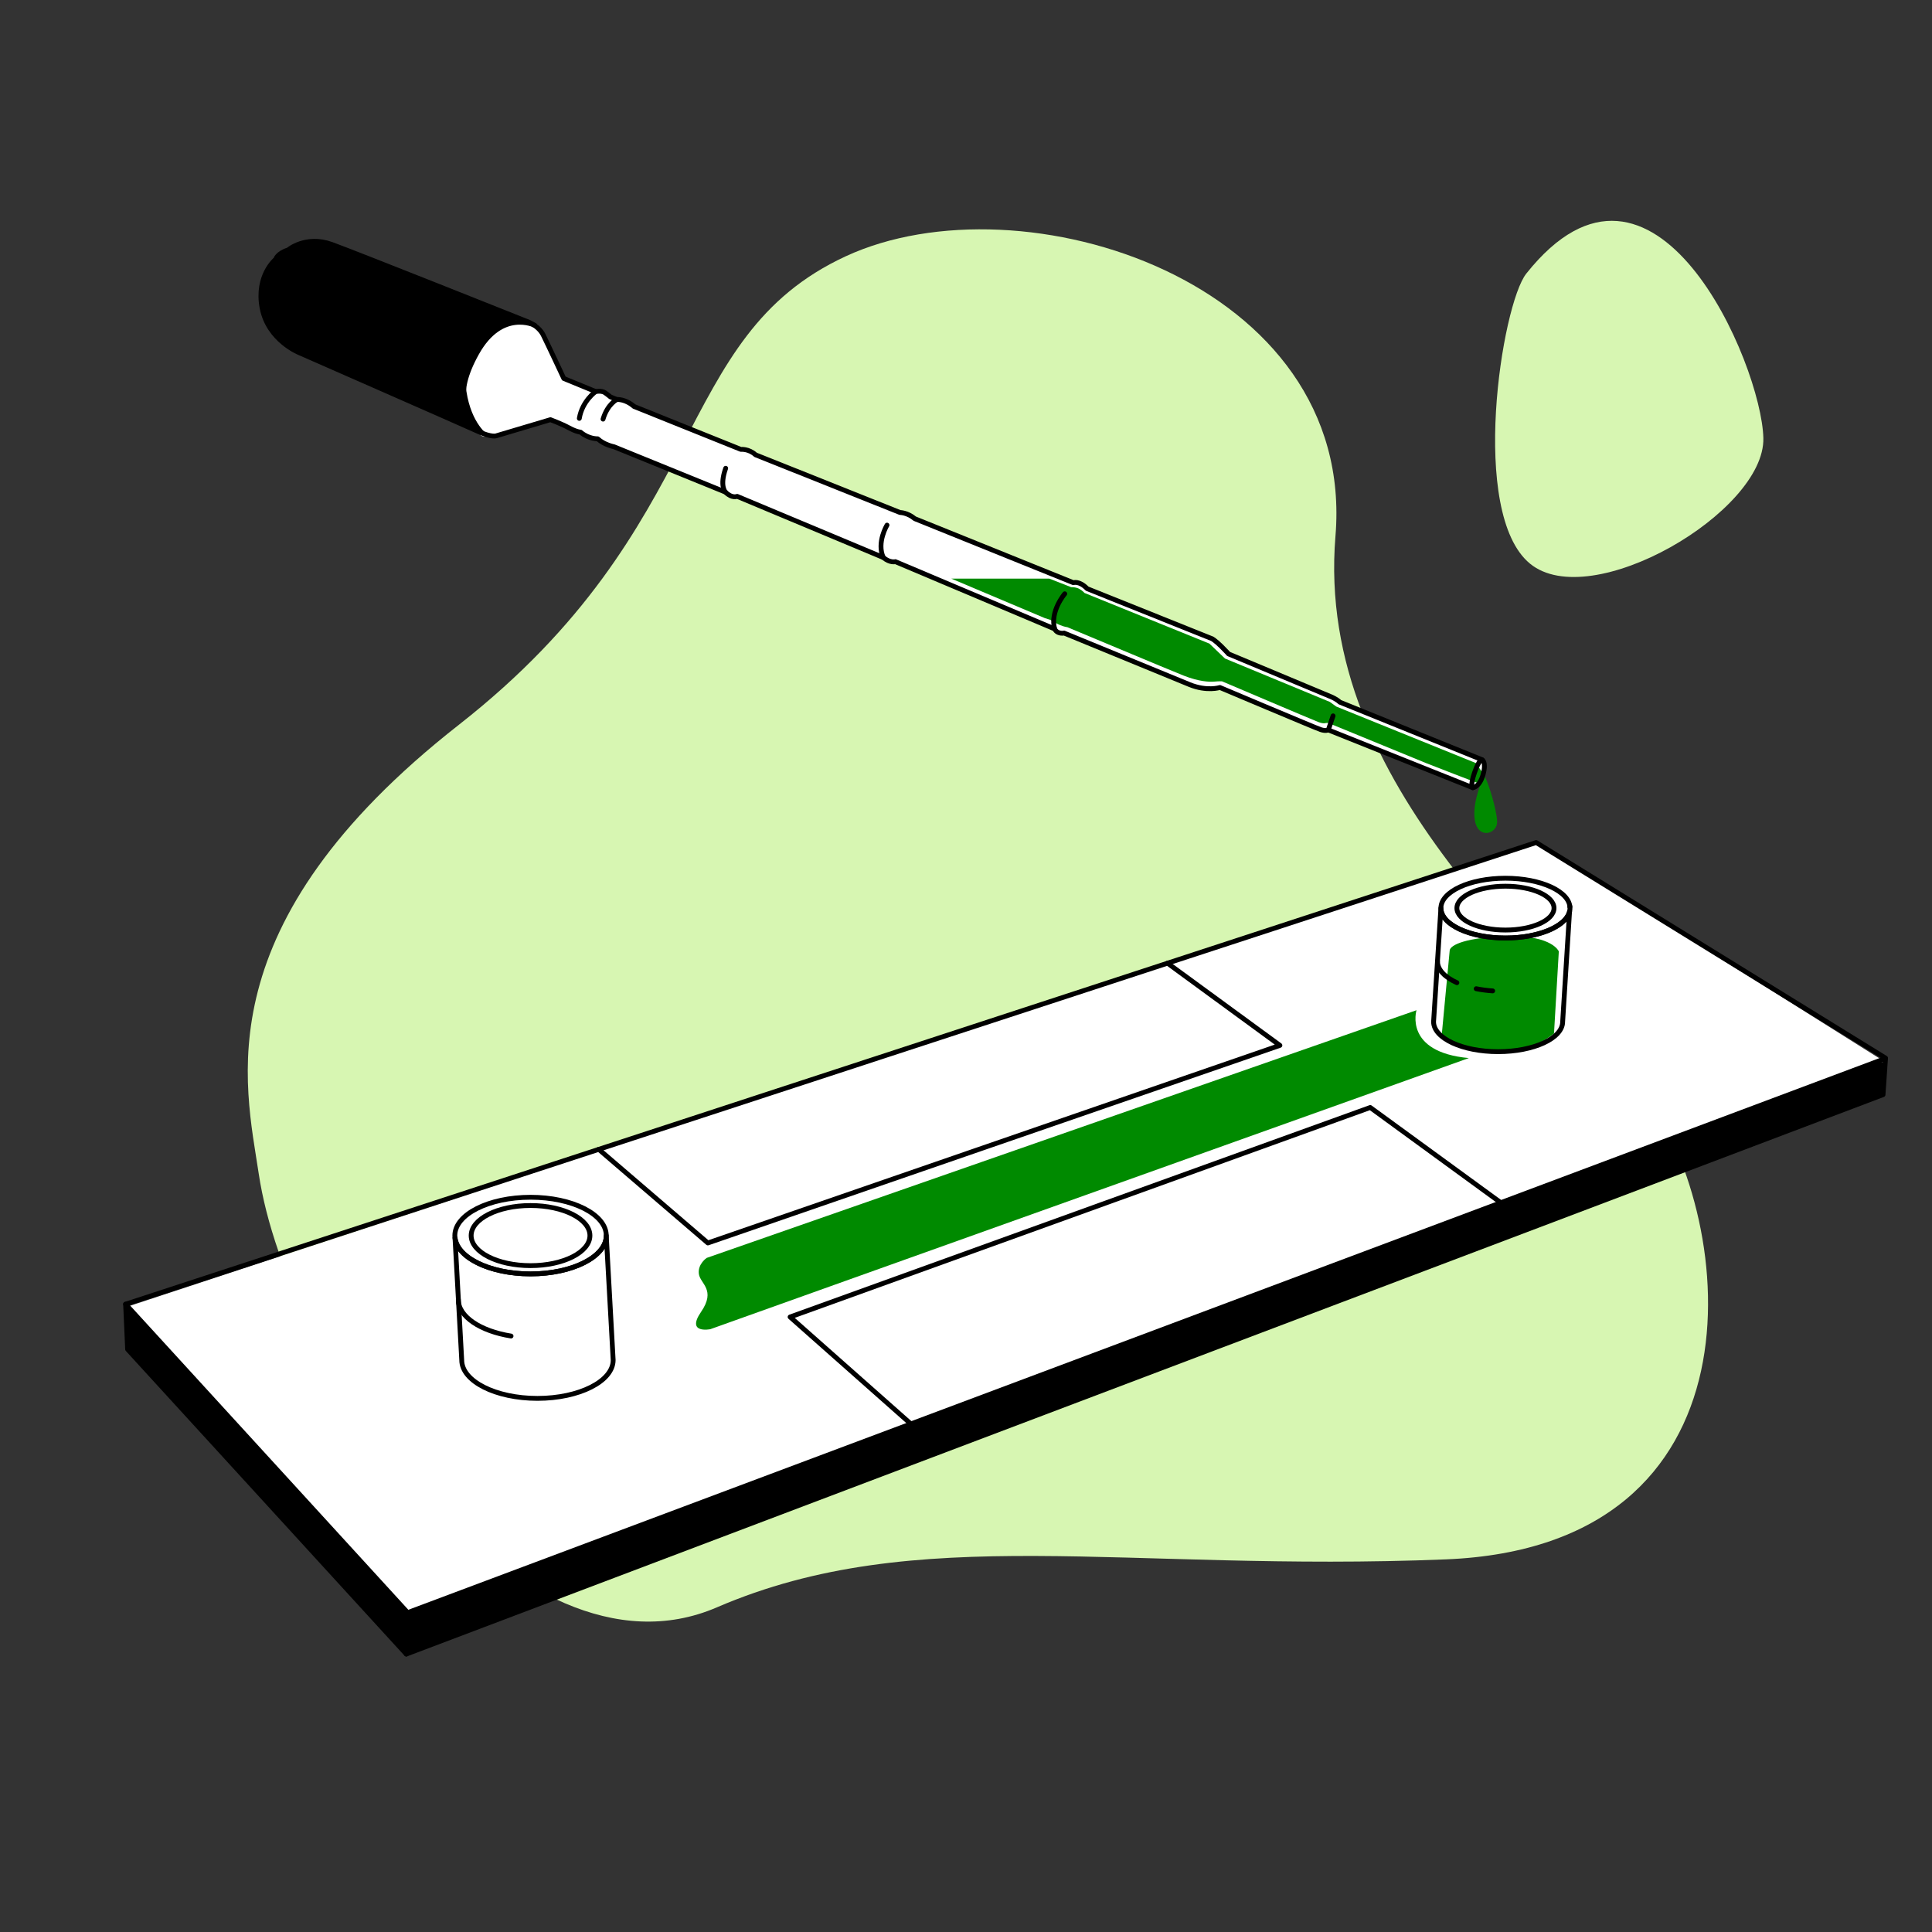<?xml version="1.0" encoding="UTF-8" standalone="no"?>
<!DOCTYPE svg PUBLIC "-//W3C//DTD SVG 1.1//EN" "http://www.w3.org/Graphics/SVG/1.1/DTD/svg11.dtd">
<svg width="100%" height="100%" viewBox="0 0 1667 1667" version="1.1" xmlns="http://www.w3.org/2000/svg" xmlns:xlink="http://www.w3.org/1999/xlink" xml:space="preserve" xmlns:serif="http://www.serif.com/" style="fill-rule:evenodd;clip-rule:evenodd;stroke-linecap:round;stroke-linejoin:round;stroke-miterlimit:4.755;">
    <rect x="0" y="0" width="1667" height="1667" fill="#333333" stroke="none"/>
    <g transform="matrix(1,0,0,1,-1875,-9.09495e-13)">
        <g id="step-1" serif:id="step 1" transform="matrix(4.167,0,0,4.167,1875,9.09495e-13)">
            <rect x="0" y="0" width="400" height="400" style="fill:none;"/>
            <g id="Layer-2" serif:id="Layer 2">
                <g transform="matrix(1,0,0,1,53.578,143.793)">
                    <path d="M0,99.265C-2.781,80.67 -11.447,47.712 41.429,6.29C94.303,-35.131 85.036,-73.833 121.558,-90.732C158.08,-107.63 227.309,-85.481 222.948,-32.779C218.588,19.924 268.191,55.853 287.27,82.86C306.349,109.867 312.345,176.369 245.843,179.095C179.339,181.82 136.277,171.18 94.848,189.038C53.421,206.895 5.996,139.358 0,99.265" style="fill:rgb(215,246,178);fill-rule:nonzero;"/>
                </g>
                <g transform="matrix(1,0,0,1,316.048,93.818)">
                    <path d="M0,-37.177C-5.1,-30.77 -11.901,12.456 0.742,22.878C13.384,33.3 49.453,12.163 49.081,-3.112C48.709,-18.386 26.504,-70.477 0,-37.177" style="fill:rgb(215,246,178);fill-rule:nonzero;"/>
                </g>
                <g transform="matrix(1,0,0,1,106.186,162.932)">
                    <path d="M0,-97.62C0,-97.62 5.311,-96.622 6.181,-94.313C7.051,-92.004 10.445,-84.813 10.445,-84.813L17.419,-81.857L42.177,-71.906C42.177,-71.906 50.458,-68.677 51.912,-68.096C53.365,-67.516 85.272,-54.71 85.272,-54.71L117.882,-41.89L135.853,-34.256L145.104,-30.473L148.024,-27.734L166.532,-20.178L171.935,-17.264L192.686,-9.246L199.378,-6.157C199.378,-6.157 201.198,-5.683 201.188,-5.108C201.178,-4.533 201.501,-3.329 200.706,-1.932C199.911,-0.534 199.94,-0.022 199.225,0.168C198.51,0.358 188.174,-4.069 188.174,-4.069L169.351,-11.595C169.351,-11.595 166.14,-12.302 164.765,-12.873C163.39,-13.444 148.275,-19.792 148.275,-19.792C148.275,-19.792 146.442,-20.568 146.157,-20.511C145.873,-20.453 142.944,-20.026 137.52,-22.253C132.097,-24.48 110.109,-33.586 110.109,-33.586L73.385,-48.886L42.81,-61.532L24.533,-68.967L14.905,-72.83L10.609,-74.852L7.785,-76.034C7.785,-76.034 -0.971,-73.426 -1.844,-73.166C-2.716,-72.907 -6.1,-72.064 -6.641,-72.83C-7.181,-73.596 -12.566,-84.389 -12.566,-84.389C-12.566,-84.389 -11.698,-92.437 -9.399,-94.313C-7.101,-96.19 -0.92,-97.978 0,-97.62" style="fill:white;fill-rule:nonzero;"/>
                </g>
                <g transform="matrix(1,0,0,1,318.085,335.776)">
                    <path d="M0,-161.32L-291.633,-65.24L-283.205,-51.117L-233.744,0L62.079,-110.477L72.287,-115.858L0,-161.32Z" style="fill:white;fill-rule:nonzero;"/>
                </g>
                <g transform="matrix(1,0,0,1,196.993,173.776)">
                    <path d="M0,-53.96L20.292,-53.96L24.806,-52.194C24.806,-52.194 25.821,-52.239 26.543,-51.81C27.265,-51.383 27.558,-50.999 27.558,-50.999L53.429,-40.51L56.654,-37.42L78.353,-28.443L79.706,-27.473L108.623,-15.766C108.623,-15.766 109.593,-14.396 110.381,-13.109C111.171,-11.824 112.897,-6.203 113.01,-3.722C113.123,-1.241 109.514,0 108.544,-3.271C107.574,-6.541 109.638,-11.503 109.594,-11.435C109.548,-11.369 98.293,-15.766 98.293,-15.766L78.94,-23.706C78.94,-23.706 78.196,-24.09 77.812,-24.09C77.429,-24.089 77.18,-23.819 75.985,-24.27C74.79,-24.722 56.023,-32.706 56.023,-32.706C56.023,-32.706 55.414,-32.728 54.422,-32.639C53.429,-32.548 51.264,-32.639 48.106,-33.879C44.948,-35.12 24.062,-43.916 23.994,-43.916C23.926,-43.916 22.911,-44.052 21.67,-44.751L20.43,-45.45L19.348,-45.788L0,-53.96Z" style="fill:rgb(0,138,0);fill-rule:nonzero;"/>
                </g>
                <g transform="matrix(1,0,0,1,300.181,215.055)">
                    <path d="M0,-18.264C-0.017,-18.1 -1.675,-0.487 -1.675,-0.487C-1.675,-0.487 2.713,2.764 9.758,2.921C16.802,3.078 21.597,-1.045 21.597,-1.045L22.594,-18.055C22.594,-18.055 21.29,-21.342 12.315,-21.186C3.34,-21.03 0.115,-19.359 0,-18.264" style="fill:rgb(0,138,0);fill-rule:nonzero;"/>
                </g>
                <g transform="matrix(1,0,0,1,304.145,266.347)">
                    <path d="M0,-47.259L-157.055,8.878C-157.055,8.878 -162.142,9.907 -158.985,5.306C-155.827,0.705 -159.166,-0.514 -159.436,-2.566C-159.707,-4.618 -157.812,-5.881 -157.812,-5.881L-10.838,-57.166C-10.838,-57.166 -13.523,-48.488 0,-47.259" style="fill:rgb(0,138,0);fill-rule:nonzero;"/>
                </g>
                <g transform="matrix(1,0,0,1,304.957,48.656)">
                    <path d="M0,114.445L-29.911,102.486C-29.911,102.486 -30.4,102.791 -31.523,102.409C-32.644,102.027 -52.358,93.699 -52.358,93.699C-52.358,93.699 -55.04,94.575 -58.68,93.08C-62.32,91.584 -84.626,82.426 -84.626,82.426C-84.626,82.426 -85.111,82.568 -85.739,82.335C-86.368,82.103 -86.573,81.573 -86.573,81.573L-119.556,67.643C-119.556,67.643 -120.644,67.966 -122.064,66.781L-152.322,54.121C-152.322,54.121 -153.395,54.61 -154.738,53.243L-177.835,43.846C-177.835,43.846 -179.798,43.487 -181.201,42.202C-181.201,42.202 -183.061,42.272 -184.752,40.823C-184.752,40.823 -185.581,40.783 -187.129,39.941C-188.676,39.1 -190.986,38.243 -190.986,38.243L-202.166,41.573C-202.166,41.573 -203.071,41.999 -205.952,40.681C-208.833,39.362 -242.997,24.373 -242.997,24.373C-242.997,24.373 -249.432,21.81 -250.691,15.088C-251.949,8.364 -247.867,5.031 -247.867,5.031C-247.867,5.031 -247.571,3.829 -245.293,3.097C-245.293,3.097 -241.641,0 -236.266,1.957C-230.893,3.914 -196.133,17.785 -196.133,17.785C-196.133,17.785 -193.532,18.583 -192.471,20.723C-191.411,22.862 -188.207,29.718 -188.207,29.718L-181.619,32.419C-181.619,32.419 -180.388,32.162 -179.676,32.666C-178.965,33.168 -178.554,33.53 -178.554,33.53L-177.223,34.064C-177.223,34.064 -175.49,33.918 -173.678,35.504L-151.546,44.399C-151.546,44.399 -149.947,44.218 -148.498,45.526L-118.593,57.469C-118.593,57.469 -117.098,57.451 -115.532,58.747L-82.7,71.998C-82.7,71.998 -81.497,71.537 -79.84,73.237L-53.962,83.612C-53.962,83.612 -53.265,83.997 -52.05,85.2C-50.834,86.402 -50.574,86.745 -50.574,86.745L-29.298,95.638C-29.298,95.638 -28.216,96.082 -27.525,96.735L1.9,108.644C1.9,108.644 2.876,109.024 2.144,111.695C1.412,114.365 0,114.445 0,114.445Z" style="fill:none;fill-rule:nonzero;stroke:black;stroke-width:1px;"/>
                </g>
                <g transform="matrix(1,0,0,1,97.138,63.931)">
                    <path d="M0,21.554C0,21.554 -3.536,18.325 1.597,9.163C6.729,0 13.582,3.419 13.582,3.419" style="fill:none;fill-rule:nonzero;stroke:black;stroke-width:1px;"/>
                </g>
                <g transform="matrix(-0.52,0.854,0.854,0.52,123.14,86.744)">
                    <path d="M-4.944,-2.779C-4.944,-2.779 -1.832,-4.139 1.561,-2.778" style="fill:none;fill-rule:nonzero;stroke:black;stroke-width:1px;"/>
                </g>
                <g transform="matrix(-0.576,0.817,0.817,0.576,127.135,87.094)">
                    <path d="M-3.92,-2.032C-3.92,-2.032 -2.024,-3.073 1.053,-2.032" style="fill:none;fill-rule:nonzero;stroke:black;stroke-width:1px;"/>
                </g>
                <g transform="matrix(0.009,-1,-1,-0.009,152.077,98.837)">
                    <path d="M-3.078,1.831C-3.078,1.831 -1.864,3.114 1.858,1.831" style="fill:none;fill-rule:nonzero;stroke:black;stroke-width:1px;"/>
                </g>
                <g transform="matrix(-0.115,0.993,0.993,0.115,185.783,113.553)">
                    <path d="M-4.545,-2.654C-4.545,-2.654 -0.733,-4.408 2.203,-2.654" style="fill:none;fill-rule:nonzero;stroke:black;stroke-width:1px;"/>
                </g>
                <g transform="matrix(-0.276,0.961,0.961,0.276,221.977,129.094)">
                    <path d="M-5.488,-3.141C-5.488,-3.141 -1.119,-5.135 2.081,-3.141" style="fill:none;fill-rule:nonzero;stroke:black;stroke-width:1px;"/>
                </g>
                <g transform="matrix(0.32,-0.947,-0.947,-0.32,276.759,150.618)">
                    <path d="M-1.044,1.455L2.028,1.455" style="fill:none;fill-rule:nonzero;stroke:black;stroke-width:1px;"/>
                </g>
                <g transform="matrix(1,0,0,1,304.957,157.176)">
                    <path d="M0,5.925C0,5.925 -0.62,5.643 0.361,2.821C1.342,0 1.9,0.124 1.9,0.124" style="fill:none;fill-rule:nonzero;stroke:black;stroke-width:1px;"/>
                </g>
                <g transform="matrix(1,0,0,1,26.423,237.563)">
                    <path d="M0,41.829L57.709,104.936L363.487,-10.898L364.005,-18.475L291.661,-63.107L-0.416,32.488L0,41.829Z" style="fill:none;fill-rule:nonzero;stroke:black;stroke-width:1px;"/>
                </g>
                <g transform="matrix(1,0,0,1,26.008,342.498)">
                    <path d="M0,-72.448L58.39,-8.598L58.125,0" style="fill:none;fill-rule:nonzero;stroke:black;stroke-width:1px;"/>
                </g>
                <g transform="matrix(0.936,-0.351,-0.351,-0.936,114.313,383.991)">
                    <path d="M-10.414,57.406L316.445,57.407" style="fill:none;fill-rule:nonzero;stroke:black;stroke-width:1px;"/>
                </g>
                <g transform="matrix(0,-1,-1,0,109.857,240.168)">
                    <ellipse cx="-15.678" cy="0" rx="7.936" ry="15.678" style="fill:none;stroke:black;stroke-width:1px;"/>
                </g>
                <g transform="matrix(-0.822,-0.569,-0.569,0.822,98.023,266.649)">
                    <path d="M-12.105,3.783C-6.319,6.553 -0.837,6.697 1.182,3.783" style="fill:none;fill-rule:nonzero;stroke:black;stroke-width:1px;"/>
                </g>
                <g transform="matrix(0,-1,-1,0,109.856,243.549)">
                    <ellipse cx="-12.296" cy="0" rx="6.224" ry="12.296" style="fill:none;stroke:black;stroke-width:1px;"/>
                </g>
                <g transform="matrix(1,0,0,1,125.535,289.556)">
                    <path d="M0,-33.711C0,-29.329 -7.019,-25.775 -15.678,-25.775C-24.007,-25.775 -30.801,-29.066 -31.306,-33.218L-31.322,-33.218L-29.928,-7.936C-29.928,-3.553 -22.909,0 -14.25,0C-5.591,0 1.429,-3.553 1.429,-7.936L0,-33.711Z" style="fill:none;fill-rule:nonzero;stroke:black;stroke-width:1px;"/>
                </g>
                <g transform="matrix(0,-1,-1,0,311.724,174.673)">
                    <ellipse cx="-13.364" cy="0" rx="6.189" ry="13.364" style="fill:none;stroke:black;stroke-width:1px;"/>
                </g>
                <g transform="matrix(0,-1,-1,0,311.725,177.983)">
                    <ellipse cx="-10.055" cy="0" rx="4.538" ry="10.055" style="fill:none;stroke:black;stroke-width:1px;"/>
                </g>
                <g transform="matrix(-0.673,-0.74,-0.74,0.673,299.943,198.292)">
                    <path d="M-5,2.212C-2.5,3.291 -0.304,3.377 0.979,2.212" style="fill:none;fill-rule:nonzero;stroke:black;stroke-width:1px;"/>
                </g>
                <g transform="matrix(-0.991,-0.131,-0.131,0.991,305.71,204.506)">
                    <path d="M-3.432,0.226C-2.233,0.303 -1.077,0.3 0.015,0.226" style="fill:none;fill-rule:nonzero;stroke:black;stroke-width:1px;"/>
                </g>
                <g transform="matrix(1,0,0,1,311.725,211.573)">
                    <path d="M0,-17.348C-7.381,-17.348 -13.364,-20.119 -13.364,-23.537L-14.883,-0C-14.883,3.419 -8.901,6.189 -1.52,6.189C5.861,6.189 11.844,3.419 11.844,-0L13.275,-22.846C12.534,-19.754 6.877,-17.348 0,-17.348Z" style="fill:none;fill-rule:nonzero;stroke:black;stroke-width:1px;"/>
                </g>
                <g transform="matrix(1,0,0,1,325.059,187.685)">
                    <path d="M0,0.091L0.005,0L-0.01,0.001C-0.007,0.031 -0.002,0.06 0,0.091Z" style="fill:none;fill-rule:nonzero;stroke:black;stroke-width:1px;"/>
                </g>
                <g transform="matrix(1,0,0,1,188.58,229.321)">
                    <path d="M0,65.493L-24.981,43.378L95.145,0L122.13,19.673" style="fill:none;fill-rule:nonzero;stroke:black;stroke-width:1px;"/>
                </g>
                <g transform="matrix(1,0,0,1,241.751,257.373)">
                    <path d="M0,-57.934L23.272,-40.913L-95.178,0L-117.771,-19.388" style="fill:none;fill-rule:nonzero;stroke:black;stroke-width:1px;"/>
                </g>
                <g transform="matrix(1,0,0,1,26.452,291.88)">
                    <path d="M0,-21.344L-0.029,-12.488L57.681,50.618L361.847,-64.605L363.458,-65.215L363.92,-71.962L361.764,-71.962L57.946,42.021L0,-21.344Z" style="fill-rule:nonzero;"/>
                </g>
                <g transform="matrix(1,0,0,1,107.645,73.03)">
                    <path d="M0,-7.06L-38.954,-22.418C-38.954,-22.418 -43.993,-24.132 -49.295,-20.695C-54.598,-17.258 -54.025,-8.947 -53.62,-8.744C-53.214,-8.542 -51.36,-2.493 -45.206,0.209C-39.052,2.91 -24.376,9.689 -24.376,9.689L-6.577,17.072C-6.577,17.072 -10.012,14.807 -11.062,8.045C-11.859,2.905 -6.489,-4.123 -4.309,-5.069C-2.129,-6.015 0,-7.06 0,-7.06" style="fill-rule:nonzero;"/>
                </g>
            </g>
        </g>
    </g>
</svg>

